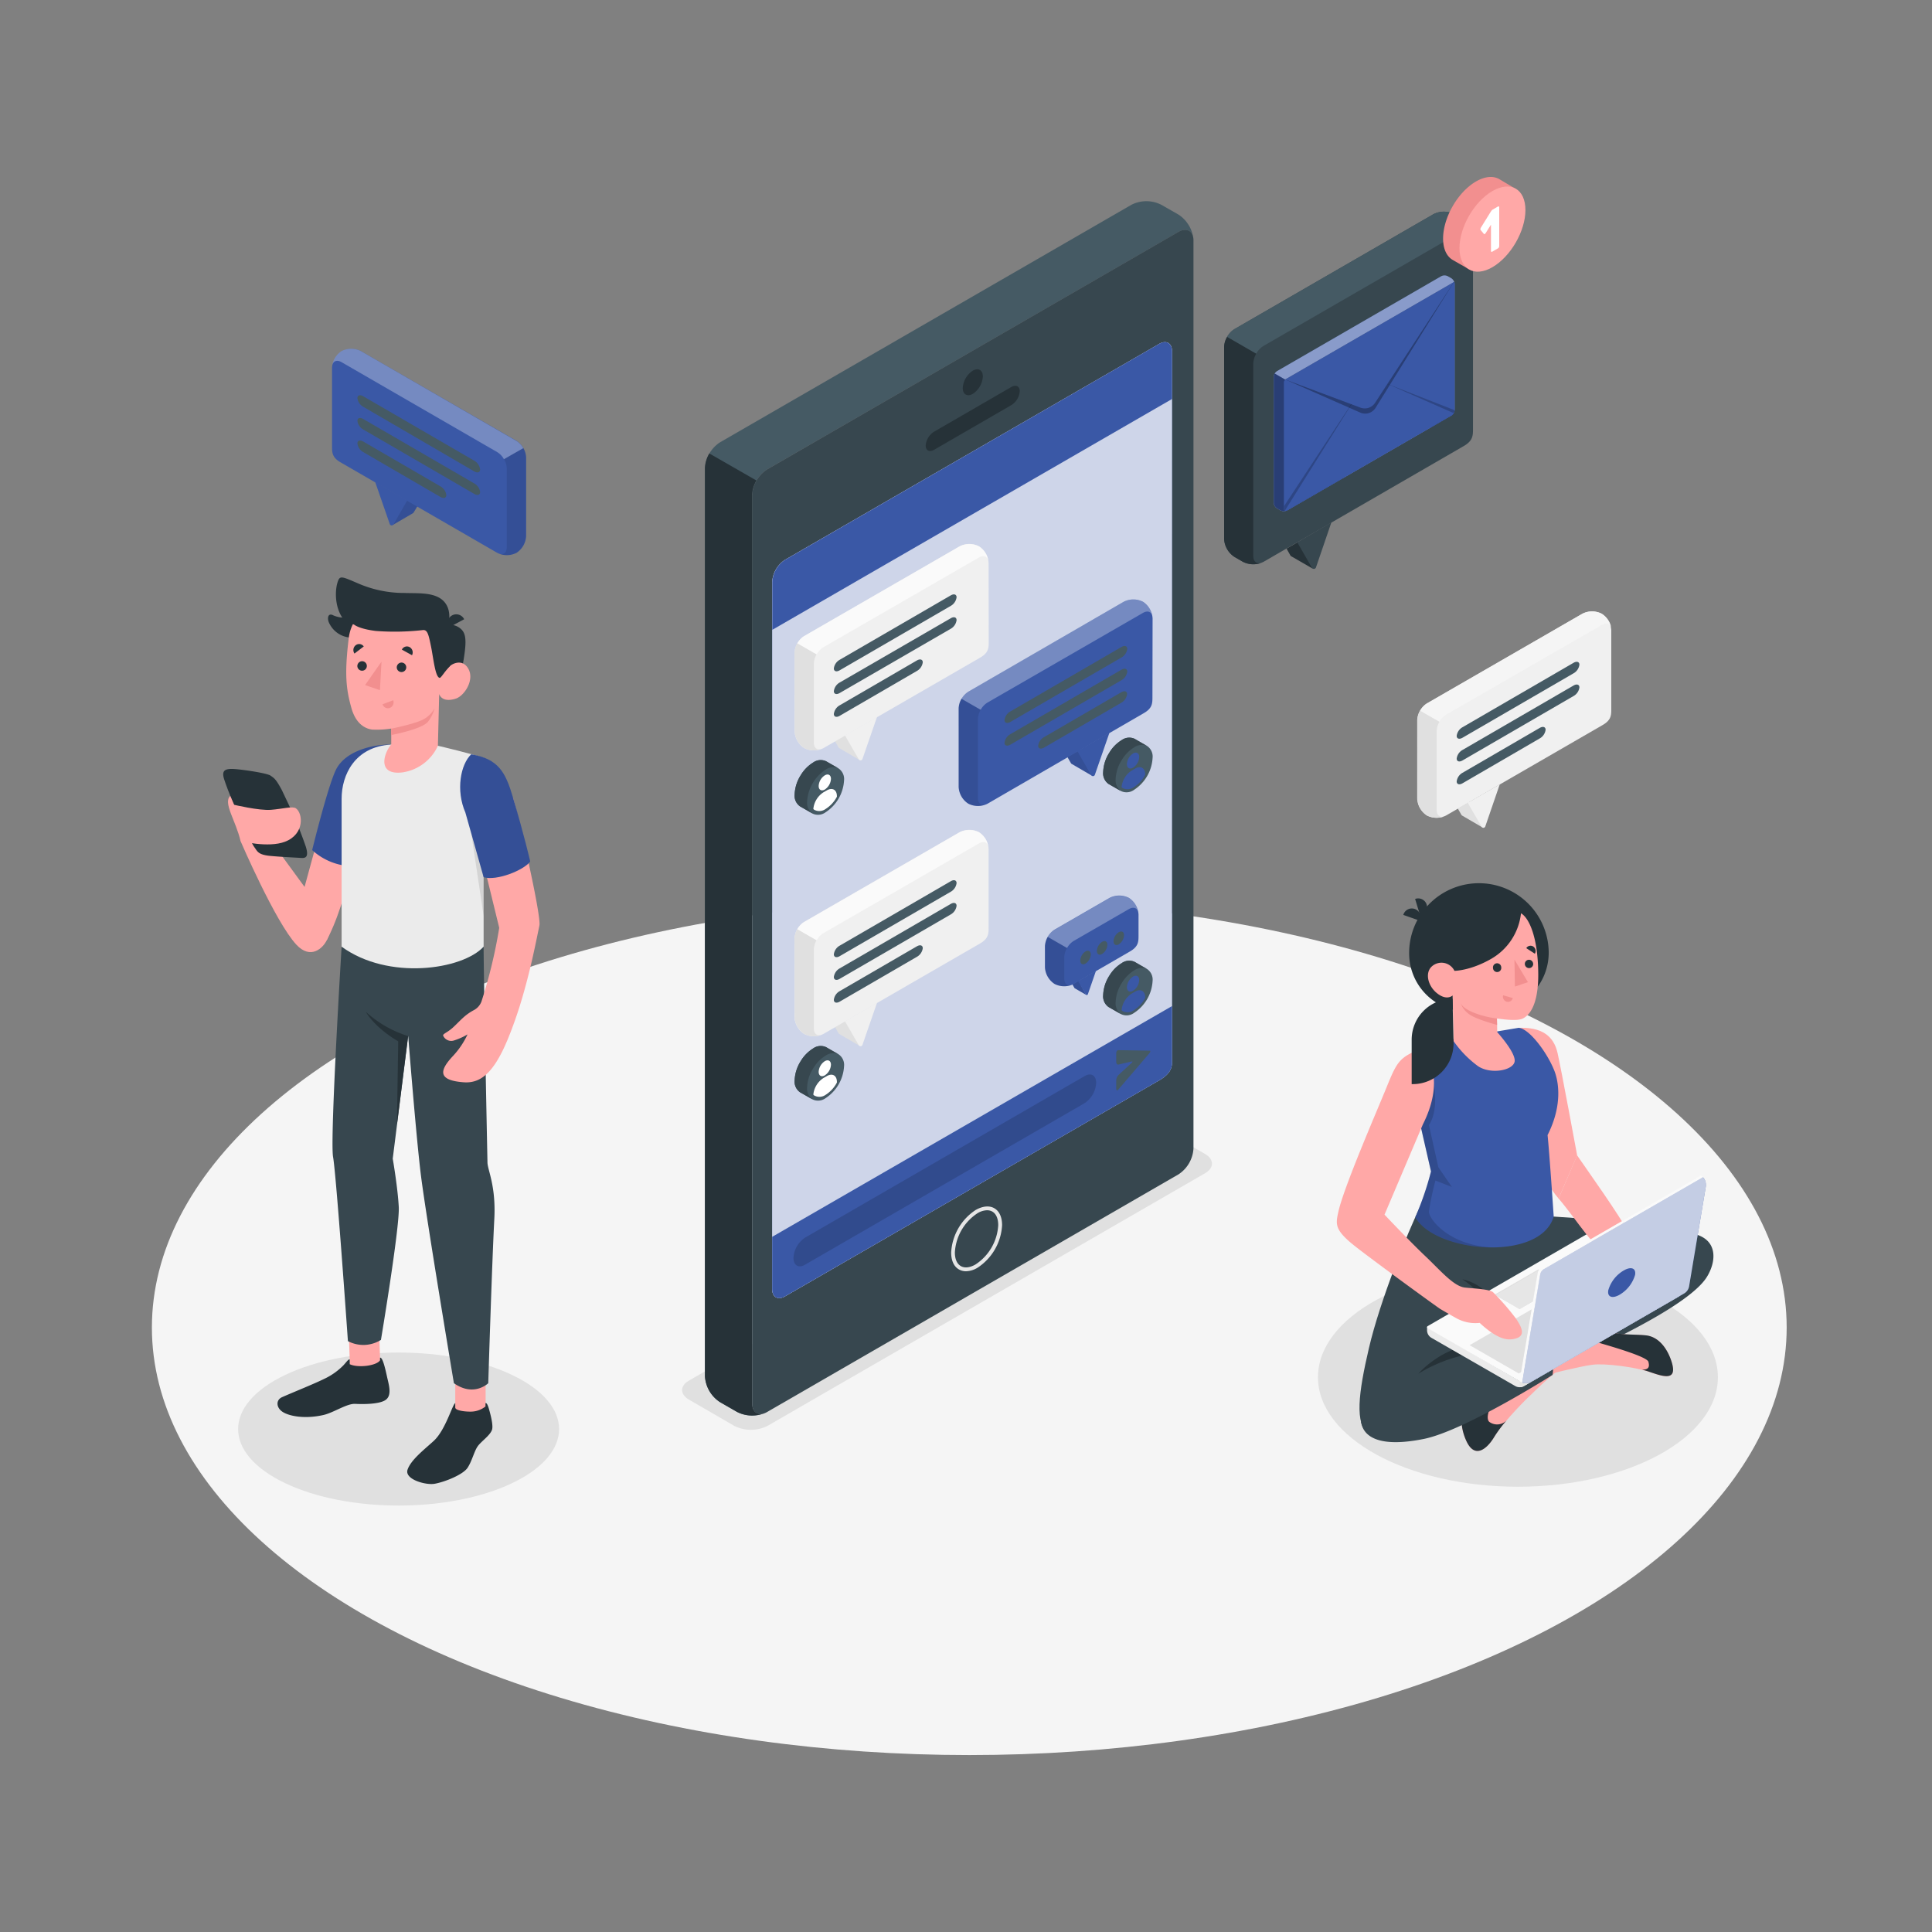 <svg xmlns="http://www.w3.org/2000/svg" viewBox="0 0 500 500"><rect x="0" y="0" width="500" height="500" fill="#808080" stroke="none"/><g id="freepik--Floor--inject-2"><ellipse id="freepik--floor--inject-2" cx="250.85" cy="343.56" rx="211.54" ry="110.65" style="fill:#f5f5f5"></ellipse></g><g id="freepik--Shadows--inject-2"><path id="freepik--Shadow--inject-2" d="M178.32,362.23,190,369a9.57,9.57,0,0,0,8.66,0l113.2-65.36c2.39-1.38,2.39-3.62,0-5l-11.65-6.73a9.57,9.57,0,0,0-8.66,0l-113.2,65.36C175.93,358.61,175.93,360.85,178.32,362.23Z" style="fill:#e0e0e0"></path><ellipse id="freepik--shadow--inject-2" cx="392.84" cy="356.43" rx="51.75" ry="28.33" style="fill:#e0e0e0"></ellipse><path id="freepik--shadow--inject-2" d="M73.79,383.84c16.22,7.73,42.52,7.73,58.74,0s16.22-20.26,0-28-42.52-7.73-58.74,0S57.57,376.11,73.79,383.84Z" style="fill:#e0e0e0"></path></g><g id="freepik--Device--inject-2"><path d="M308.83,61.63c-.28-2-1.89-2.74-3.83-1.61L198.52,121.49a8.58,8.58,0,0,0-3.87,6.71v235c0,2.27,1.48,3.31,3.38,2.47a8.58,8.58,0,0,1-7.25-.24l-4.44-2.55a8.56,8.56,0,0,1-3.88-6.71V121.18a8.53,8.53,0,0,1,3.88-6.71L292.81,53a8.52,8.52,0,0,1,7.74,0L305,55.54A8.68,8.68,0,0,1,308.83,61.63Z" style="fill:#455a64"></path><path d="M305,60,198.52,121.49a8.58,8.58,0,0,0-3.87,6.71v235c0,2.46,1.74,3.47,3.87,2.23L305,303.92a8.59,8.59,0,0,0,3.87-6.71v-235C308.87,59.79,307.13,58.78,305,60Zm-1.71,215.07c0,2.11-1.48,3.45-3.32,4.51l-96.81,55.89c-1.83,1.06-3.32.21-3.32-1.91V150.64a7.38,7.38,0,0,1,3.32-5.76L300,89c1.84-1.06,3.32-.2,3.32,1.91Z" style="fill:#37474f"></path><path d="M198,365.63a8.58,8.58,0,0,1-7.25-.24l-4.44-2.55a8.58,8.58,0,0,1-3.88-6.71V121.18a8,8,0,0,1,1.14-3.83l12.19,7a8,8,0,0,0-1.14,3.82v235C194.65,365.43,196.13,366.47,198,365.63Z" style="fill:#263238"></path><path d="M251.76,95.93c1.43-.83,2.6-.16,2.6,1.5a5.77,5.77,0,0,1-2.6,4.5c-1.43.82-2.6.15-2.6-1.5A5.76,5.76,0,0,1,251.76,95.93Z" style="fill:#263238"></path><path d="M250,329a3.61,3.61,0,0,1-1.84-.48c-1.32-.76-2-2.32-2-4.39a14.08,14.08,0,0,1,6.36-11c1.79-1,3.51-1.19,4.82-.43s2,2.32,2,4.39a14.05,14.05,0,0,1-6.36,11A6,6,0,0,1,250,329Zm5.46-15.79a5.1,5.1,0,0,0-2.48.77,13,13,0,0,0-5.86,10.15c0,1.7.54,2.95,1.54,3.53s2.35.42,3.82-.43a13,13,0,0,0,5.86-10.16c0-1.7-.54-2.95-1.54-3.52A2.62,2.62,0,0,0,255.41,313.22Z" style="fill:#e6e6e6"></path><path d="M241.74,111.72l20-11.57c1.2-.69,2.17-.2,2.17,1.09a4.64,4.64,0,0,1-2.17,3.6l-20,11.57c-1.2.69-2.17.2-2.17-1.09A4.64,4.64,0,0,1,241.74,111.72Z" style="fill:#263238"></path><path d="M303.29,275.09c0,2.11-1.48,3.45-3.32,4.51l-96.81,55.89c-1.83,1.06-3.32.21-3.32-1.91V150.64a7.38,7.38,0,0,1,3.32-5.76L300,89c1.84-1.06,3.32-.2,3.32,1.91Z" style="fill:#3A58A6"></path><path d="M303.29,275.09c0,2.11-1.48,3.45-3.32,4.51l-96.81,55.89c-1.83,1.06-3.32.21-3.32-1.91V150.64a7.38,7.38,0,0,1,3.32-5.76L300,89c1.84-1.06,3.32-.2,3.32,1.91Z" style="fill:#fff;opacity:0.75"></path><path d="M300,89l-96.81,55.88a7.38,7.38,0,0,0-3.32,5.76V163l103.45-59.74V90.91C303.29,88.8,301.81,87.94,300,89Z" style="fill:#3A58A6"></path><path d="M199.84,320.09v13.49c0,2.12,1.49,3,3.32,1.91L300,279.6c1.84-1.06,3.32-2.4,3.32-4.51V260.37Z" style="fill:#3A58A6"></path><path d="M208.35,320.3l72.34-41.8c1.67-1,3-.18,3,1.75v0a6.72,6.72,0,0,1-3,5.25l-72.34,41.8c-1.67,1-3,.18-3-1.75v0A6.72,6.72,0,0,1,208.35,320.3Z" style="opacity:0.15"></path><path d="M288.88,272.64v2.13c0,.48.25.81.55.74l3.41-.79c.3-.07.3.1,0,.38l-3.41,3.14a2.12,2.12,0,0,0-.55,1.37v2.13c0,.48.24.59.53.25l8.09-9.46c.28-.34.28-.62,0-.62l-8.09-.13C289.12,271.78,288.88,272.16,288.88,272.64Z" style="fill:#455a64"></path><path d="M222.4,196.65l-5.14-3a.49.49,0,0,1-.24-.21l-.94-1.65,3-1.76-.09.26Z" style="fill:#e0e0e0"></path><path d="M218.66,190.31l3.56,6.16a.53.53,0,0,0,1-.09l3.76-10.86Z" style="fill:#f0f0f0"></path><path d="M255.85,145.69a5.5,5.5,0,0,0-2.49-4.31h0a5.45,5.45,0,0,0-5,0L208.14,164.6a5.52,5.52,0,0,0-2.49,4.31v20.38a5.5,5.5,0,0,0,2.49,4.31h0a5.45,5.45,0,0,0,5,0l40.48-23.38c2.24-1.27,2.26-2.55,2.26-4.14Z" style="fill:#f0f0f0"></path><path d="M205.65,189.29a5.5,5.5,0,0,0,2.49,4.31h0a5.52,5.52,0,0,0,4.54.21c-1.17.45-2.06-.22-2.06-1.64V171.78a5,5,0,0,1,.73-2.45l-5-2.87a5.09,5.09,0,0,0-.73,2.45Z" style="fill:#e0e0e0"></path><path d="M255.76,145c-.29-1-1.25-1.39-2.4-.73l-40.25,23.22a4.92,4.92,0,0,0-1.75,1.86l-5-2.87a5,5,0,0,1,1.75-1.85l40.25-23.22a5.51,5.51,0,0,1,5,0h0A5.43,5.43,0,0,1,255.76,145Z" style="fill:#fafafa"></path><path d="M217.3,176.64,246.06,160c.83-.48,1.5-.26,1.5.49a3,3,0,0,1-1.5,2.23L217.3,179.36c-.83.48-1.5.26-1.5-.49A3,3,0,0,1,217.3,176.64Z" style="fill:#455a64"></path><path d="M217.3,182.54l20-11.62c.84-.48,1.51-.26,1.51.49a3,3,0,0,1-1.51,2.23l-20,11.62c-.83.48-1.5.26-1.5-.49A3,3,0,0,1,217.3,182.54Z" style="fill:#455a64"></path><path d="M217.3,170.76l28.76-16.68c.83-.48,1.5-.26,1.5.49a3,3,0,0,1-1.5,2.23L217.3,173.48c-.83.48-1.5.26-1.5-.49A3,3,0,0,1,217.3,170.76Z" style="fill:#455a64"></path><g id="freepik--sync-icon--inject-2"><path d="M216.94,198.82l-3.15-1.8a3.35,3.35,0,0,0-3.36.34,9.64,9.64,0,0,0-3.19,3.25,10,10,0,0,0-1.59,5,3.37,3.37,0,0,0,1.4,3.09l3.15,1.81a3.3,3.3,0,0,0,3.46-.29,10.56,10.56,0,0,0,4.78-8.27A3.31,3.31,0,0,0,216.94,198.82Z" style="fill:#455a64"></path><path d="M213.79,197a3.35,3.35,0,0,0-3.36.34,9.73,9.73,0,0,0-3.19,3.25,10,10,0,0,0-1.59,5,3.35,3.35,0,0,0,1.4,3.09l3.12,1.79a3.45,3.45,0,0,1-1.29-3,10.6,10.6,0,0,1,4.78-8.28,3.48,3.48,0,0,1,3.24-.41Z" style="fill:#37474f"></path></g><path d="M213.46,200.66c.88-.51,1.59-.1,1.59.91a3.52,3.52,0,0,1-1.59,2.76c-.88.5-1.59.09-1.59-.92A3.48,3.48,0,0,1,213.46,200.66Z" style="fill:#fff"></path><path d="M213.67,209.36a8.32,8.32,0,0,0,2.92-3.17v-.13c0-1.67-1.17-2.34-2.61-1.51l-.9.52a5.79,5.79,0,0,0-2.59,4.29,1.55,1.55,0,0,0,.23.21h0A2.77,2.77,0,0,0,213.67,209.36Z" style="fill:#fff"></path><path d="M222.4,270.63l-5.14-3a.54.54,0,0,1-.24-.21l-.94-1.65,3-1.77-.09.27Z" style="fill:#e0e0e0"></path><path d="M218.66,264.29l3.56,6.16a.53.53,0,0,0,1-.09l3.76-10.86Z" style="fill:#f0f0f0"></path><path d="M255.85,219.67a5.5,5.5,0,0,0-2.49-4.31h0a5.51,5.51,0,0,0-5,0l-40.25,23.22a5.5,5.5,0,0,0-2.49,4.31v20.38a5.52,5.52,0,0,0,2.49,4.31h0a5.45,5.45,0,0,0,5,0l40.48-23.38c2.24-1.28,2.26-2.56,2.26-4.14Z" style="fill:#f0f0f0"></path><path d="M205.65,263.27a5.52,5.52,0,0,0,2.49,4.31h0a5.52,5.52,0,0,0,4.54.21c-1.17.44-2.06-.22-2.06-1.64V245.75a5.09,5.09,0,0,1,.73-2.45l-5-2.86a5.06,5.06,0,0,0-.73,2.45Z" style="fill:#e0e0e0"></path><path d="M255.76,219c-.29-1.06-1.25-1.39-2.4-.73l-40.25,23.22a4.85,4.85,0,0,0-1.75,1.86l-5-2.87a5,5,0,0,1,1.75-1.85l40.25-23.23a5.57,5.57,0,0,1,5,0h0A5.45,5.45,0,0,1,255.76,219Z" style="fill:#fafafa"></path><path d="M217.3,250.62l28.76-16.69c.83-.48,1.5-.26,1.5.5a3,3,0,0,1-1.5,2.22L217.3,253.33c-.83.49-1.5.27-1.5-.49A3,3,0,0,1,217.3,250.62Z" style="fill:#455a64"></path><path d="M217.3,256.51l20-11.61c.84-.48,1.51-.26,1.51.49a3,3,0,0,1-1.51,2.23l-20,11.61c-.83.48-1.5.26-1.5-.49A3,3,0,0,1,217.3,256.51Z" style="fill:#455a64"></path><path d="M217.3,244.74l28.76-16.68c.83-.49,1.5-.27,1.5.49a3,3,0,0,1-1.5,2.23L217.3,247.46c-.83.48-1.5.26-1.5-.49A3,3,0,0,1,217.3,244.74Z" style="fill:#455a64"></path><g id="freepik--sync-icon--inject-2"><path d="M216.94,272.8l-3.15-1.8a3.35,3.35,0,0,0-3.36.34,9.64,9.64,0,0,0-3.19,3.25,10,10,0,0,0-1.59,5,3.37,3.37,0,0,0,1.4,3.09l3.15,1.8a3.28,3.28,0,0,0,3.46-.28,10.56,10.56,0,0,0,4.78-8.28A3.3,3.3,0,0,0,216.94,272.8Z" style="fill:#455a64"></path><path d="M213.79,271a3.35,3.35,0,0,0-3.36.34,9.73,9.73,0,0,0-3.19,3.25,10,10,0,0,0-1.59,5,3.35,3.35,0,0,0,1.4,3.09l3.12,1.78a3.42,3.42,0,0,1-1.29-3,9.87,9.87,0,0,1,1.59-5,9.68,9.68,0,0,1,3.19-3.26,3.48,3.48,0,0,1,3.24-.41Z" style="fill:#37474f"></path></g><path d="M213.46,274.63c.88-.5,1.59-.09,1.59.92a3.5,3.5,0,0,1-1.59,2.75c-.88.51-1.59.1-1.59-.91A3.52,3.52,0,0,1,213.46,274.63Z" style="fill:#fff"></path><path d="M213.67,283.34a8.35,8.35,0,0,0,2.92-3.18V280c0-1.67-1.17-2.34-2.61-1.51l-.9.52a5.77,5.77,0,0,0-2.59,4.28,1.2,1.2,0,0,0,.23.22h0A2.77,2.77,0,0,0,213.67,283.34Z" style="fill:#fff"></path><path d="M282.55,200.73l-5.14-3a.49.49,0,0,1-.24-.21l-.95-1.65,3.06-1.76-.1.27Z" style="fill:#3A58A6"></path><g style="opacity:0.1"><path d="M282.55,200.73l-5.14-3a.49.49,0,0,1-.24-.21l-.95-1.65,3.06-1.76-.1.27Z"></path></g><path d="M278.81,194.39l3.56,6.16a.53.53,0,0,0,1-.09l3.76-10.85Z" style="fill:#3A58A6"></path><path d="M298.29,160.05a5.51,5.51,0,0,0-2.48-4.31h0a5.51,5.51,0,0,0-5,0L250.59,179a5.47,5.47,0,0,0-2.49,4.3v20.39a5.47,5.47,0,0,0,2.49,4.3h0a5.51,5.51,0,0,0,5,0L296,184.57c2.23-1.27,2.25-2.55,2.25-4.14Z" style="fill:#3A58A6"></path><path d="M261.48,190l28.75-16.68c.83-.48,1.51-.26,1.51.49a3,3,0,0,1-1.51,2.23l-28.75,16.68c-.83.48-1.51.26-1.51-.49A3,3,0,0,1,261.48,190Z" style="fill:#455a64"></path><path d="M270.19,190.77l20-11.62c.83-.48,1.51-.26,1.51.49a3,3,0,0,1-1.51,2.23l-20,11.62c-.83.48-1.51.26-1.51-.49A3,3,0,0,1,270.19,190.77Z" style="fill:#455a64"></path><path d="M261.48,184.12l28.75-16.68c.83-.48,1.51-.26,1.51.49a3,3,0,0,1-1.51,2.23l-28.75,16.68c-.83.48-1.51.26-1.51-.49A3,3,0,0,1,261.48,184.12Z" style="fill:#455a64"></path><path d="M248.1,203.66a5.47,5.47,0,0,0,2.49,4.3h0a5.62,5.62,0,0,0,4.55.21c-1.17.44-2.06-.23-2.06-1.65V186.14a5.06,5.06,0,0,1,.73-2.45l-5-2.87a5.09,5.09,0,0,0-.73,2.45Z" style="opacity:0.1"></path><path d="M298.21,159.34c-.29-1.05-1.25-1.39-2.4-.73l-40.26,23.22a5,5,0,0,0-1.75,1.86l-5-2.86a5,5,0,0,1,1.75-1.86l40.24-23.22a5.53,5.53,0,0,1,5,0h0A5.47,5.47,0,0,1,298.21,159.34Z" style="fill:#fff;opacity:0.3"></path><g id="freepik--sync-icon--inject-2"><path d="M296.78,193l-3.14-1.8a3.35,3.35,0,0,0-3.36.34,9.55,9.55,0,0,0-3.19,3.25,9.94,9.94,0,0,0-1.59,5,3.36,3.36,0,0,0,1.39,3.09l3.16,1.81a3.3,3.3,0,0,0,3.46-.29,10.56,10.56,0,0,0,4.78-8.28A3.29,3.29,0,0,0,296.78,193Z" style="fill:#455a64"></path><path d="M293.64,191.21a3.35,3.35,0,0,0-3.36.34,9.55,9.55,0,0,0-3.19,3.25,9.94,9.94,0,0,0-1.59,5,3.36,3.36,0,0,0,1.39,3.09l3.12,1.79a3.47,3.47,0,0,1-1.28-3,9.9,9.9,0,0,1,1.59-5,9.58,9.58,0,0,1,3.19-3.26,3.48,3.48,0,0,1,3.24-.41Z" style="fill:#37474f"></path></g><path d="M293.24,195c.87-.51,1.59-.09,1.59.92a3.52,3.52,0,0,1-1.59,2.75c-.88.51-1.59.1-1.59-.92A3.51,3.51,0,0,1,293.24,195Z" style="fill:#3A58A6"></path><path d="M293.44,203.72a8.3,8.3,0,0,0,2.93-3.18v-.12c0-1.67-1.17-2.34-2.61-1.51l-.9.52a5.81,5.81,0,0,0-2.6,4.28,2.5,2.5,0,0,0,.24.22h0l0,0A2.75,2.75,0,0,0,293.44,203.72Z" style="fill:#3A58A6"></path><path d="M281.08,257.46l-2.89-1.67a.22.22,0,0,1-.13-.12l-.54-.93,1.72-1-.05.16Z" style="fill:#3A58A6"></path><g style="opacity:0.1"><path d="M281.08,257.46l-2.89-1.67a.22.22,0,0,1-.13-.12l-.54-.93,1.72-1-.05.16Z"></path></g><path d="M279,253.9l2,3.46a.3.3,0,0,0,.54-.05l2.11-6.1Z" style="fill:#3A58A6"></path><path d="M294.65,236.67a5.5,5.5,0,0,0-2.49-4.3h0a5.51,5.51,0,0,0-5,0l-14.25,8.22a5.49,5.49,0,0,0-2.48,4.3v5.44a5.49,5.49,0,0,0,2.48,4.31h0a5.45,5.45,0,0,0,5,0l14.48-8.38c2.24-1.27,2.26-2.55,2.26-4.13Z" style="fill:#3A58A6"></path><path d="M270.46,250.33a5.49,5.49,0,0,0,2.48,4.31h0a5.54,5.54,0,0,0,4.55.21c-1.17.45-2.06-.22-2.06-1.64v-5.44a5.09,5.09,0,0,1,.73-2.45l-5-2.87a5.09,5.09,0,0,0-.73,2.45Z" style="opacity:0.1"></path><path d="M294.56,236c-.29-1.06-1.25-1.39-2.4-.73l-14.25,8.22a4.89,4.89,0,0,0-1.75,1.85l-5-2.86a5.16,5.16,0,0,1,1.75-1.86l14.25-8.22a5.57,5.57,0,0,1,5,0h0A5.45,5.45,0,0,1,294.56,236Z" style="fill:#fff;opacity:0.3"></path><path d="M280.93,246.23a3,3,0,0,0-1.36,2.36c0,.86.6,1.22,1.36.78a3,3,0,0,0,1.36-2.35C282.29,246.15,281.68,245.8,280.93,246.23Z" style="fill:#455a64"></path><path d="M285.23,243.74a3,3,0,0,0-1.36,2.36c0,.86.61,1.22,1.36.78a3,3,0,0,0,1.36-2.35C286.59,243.66,286,243.31,285.23,243.74Z" style="fill:#455a64"></path><path d="M289.54,241.25a3,3,0,0,0-1.36,2.35c0,.87.61,1.22,1.36.79A3,3,0,0,0,290.9,242C290.9,241.17,290.29,240.82,289.54,241.25Z" style="fill:#455a64"></path><g id="freepik--sync-icon--inject-2"><path d="M296.78,250.73l-3.14-1.8a3.35,3.35,0,0,0-3.36.34,9.55,9.55,0,0,0-3.19,3.25,9.94,9.94,0,0,0-1.59,5,3.36,3.36,0,0,0,1.39,3.09l3.16,1.81a3.3,3.3,0,0,0,3.46-.29,10.56,10.56,0,0,0,4.78-8.27A3.3,3.3,0,0,0,296.78,250.73Z" style="fill:#455a64"></path><path d="M293.64,248.93a3.35,3.35,0,0,0-3.36.34,9.55,9.55,0,0,0-3.19,3.25,9.94,9.94,0,0,0-1.59,5,3.36,3.36,0,0,0,1.39,3.09l3.12,1.79a3.47,3.47,0,0,1-1.28-3,9.9,9.9,0,0,1,1.59-5,9.67,9.67,0,0,1,3.19-3.26,3.48,3.48,0,0,1,3.24-.41Z" style="fill:#37474f"></path></g><path d="M293.24,252.73c.87-.5,1.59-.09,1.59.92a3.52,3.52,0,0,1-1.59,2.75c-.88.51-1.59.1-1.59-.92A3.51,3.51,0,0,1,293.24,252.73Z" style="fill:#3A58A6"></path><path d="M293.44,261.44a8.3,8.3,0,0,0,2.93-3.18v-.12c0-1.67-1.17-2.34-2.61-1.51l-.9.52a5.81,5.81,0,0,0-2.6,4.28,2.5,2.5,0,0,0,.24.22h0A2.75,2.75,0,0,0,293.44,261.44Z" style="fill:#3A58A6"></path></g><g id="freepik--speech-bubbles--inject-2"><g id="freepik--speach-bubble--inject-2"><path d="M383.59,214.1l-5.14-3a.56.56,0,0,1-.24-.22l-.94-1.65,3.05-1.76-.1.27Z" style="fill:#e0e0e0"></path><path d="M379.85,207.76l3.56,6.16a.53.53,0,0,0,1-.09L388.13,203Z" style="fill:#f0f0f0"></path><path d="M417,163.14a5.52,5.52,0,0,0-2.49-4.31h0a5.45,5.45,0,0,0-5,0l-40.25,23.21a5.52,5.52,0,0,0-2.49,4.31v20.38a5.5,5.5,0,0,0,2.49,4.31h0a5.51,5.51,0,0,0,5,0l40.48-23.39c2.23-1.27,2.26-2.55,2.26-4.14Z" style="fill:#f0f0f0"></path><path d="M366.84,206.74a5.5,5.5,0,0,0,2.49,4.31h0a5.56,5.56,0,0,0,4.54.2c-1.17.45-2.06-.22-2.06-1.64V189.23a5.06,5.06,0,0,1,.73-2.45l-5-2.87a5.09,5.09,0,0,0-.73,2.45Z" style="fill:#e0e0e0"></path><path d="M417,162.43c-.29-1.05-1.25-1.39-2.4-.73L374.3,184.92a4.92,4.92,0,0,0-1.75,1.86l-5-2.86a5,5,0,0,1,1.75-1.86l40.24-23.22a5.53,5.53,0,0,1,5,0h0A5.47,5.47,0,0,1,417,162.43Z" style="fill:#f5f5f5"></path><path d="M378.49,194.09l28.75-16.68c.84-.48,1.51-.26,1.51.49a3,3,0,0,1-1.51,2.23l-28.75,16.68c-.83.48-1.5.26-1.5-.49A3,3,0,0,1,378.49,194.09Z" style="fill:#455a64"></path><path d="M378.49,200l20-11.62c.83-.48,1.51-.26,1.51.49a3,3,0,0,1-1.51,2.23l-20,11.62c-.83.48-1.5.26-1.5-.49A3,3,0,0,1,378.49,200Z" style="fill:#455a64"></path><path d="M378.49,188.21l28.75-16.68c.84-.48,1.51-.26,1.51.49a3,3,0,0,1-1.51,2.23l-28.75,16.68c-.83.48-1.5.26-1.5-.49A3,3,0,0,1,378.49,188.21Z" style="fill:#455a64"></path></g><g id="freepik--speach-bubble--inject-2"><path d="M101.67,135.85l5.14-3a.51.51,0,0,0,.24-.22l1-1.65-3.06-1.76.1.27Z" style="fill:#3A58A6"></path><g style="opacity:0.1"><path d="M101.67,135.85l5.14-3a.51.51,0,0,0,.24-.22l1-1.65-3.06-1.76.1.27Z"></path></g><path d="M105.41,129.5l-3.56,6.16a.53.53,0,0,1-1-.09l-3.76-10.85Z" style="fill:#3A58A6"></path><path d="M85.93,95.16a5.47,5.47,0,0,1,2.49-4.3h0a5.51,5.51,0,0,1,5,0l40.26,23.22a5.49,5.49,0,0,1,2.48,4.3v20.39a5.49,5.49,0,0,1-2.48,4.3h0a5.51,5.51,0,0,1-5,0L88.18,119.68c-2.23-1.27-2.25-2.55-2.25-4.13Z" style="fill:#3A58A6"></path><path d="M122.74,125.11,94,108.43c-.83-.48-1.5-.26-1.5.49a3,3,0,0,0,1.5,2.23l28.75,16.68c.84.48,1.51.26,1.51-.49A3,3,0,0,0,122.74,125.11Z" style="fill:#455a64"></path><path d="M114,125.88,94,114.26c-.83-.48-1.5-.26-1.5.49A3,3,0,0,0,94,117l20,11.62c.83.48,1.51.26,1.51-.49A3,3,0,0,0,114,125.88Z" style="fill:#455a64"></path><path d="M122.74,119.23,94,102.55c-.83-.48-1.5-.26-1.5.49a3,3,0,0,0,1.5,2.23L122.74,122c.84.48,1.51.26,1.51-.49A3,3,0,0,0,122.74,119.23Z" style="fill:#455a64"></path><path d="M136.12,138.77a5.49,5.49,0,0,1-2.48,4.3h0a5.54,5.54,0,0,1-4.55.21c1.17.44,2.06-.23,2.06-1.64V121.25a5.09,5.09,0,0,0-.73-2.45l5-2.86a5,5,0,0,1,.73,2.44Z" style="opacity:0.1"></path><path d="M86,94.46c.29-1.06,1.25-1.39,2.4-.73L128.67,117a4.89,4.89,0,0,1,1.75,1.85l5-2.86a5.16,5.16,0,0,0-1.75-1.86L93.39,90.86a5.53,5.53,0,0,0-5,0h0A5.47,5.47,0,0,0,86,94.46Z" style="fill:#fff;opacity:0.3"></path></g><path d="M339.76,147.19l-5.54-3.2a.53.53,0,0,1-.26-.23l-1-1.78,3.29-1.9-.1.29Z" style="fill:#263238"></path><path d="M335.73,140.35l3.83,6.64a.58.58,0,0,0,1-.1l4-11.7Z" style="fill:#37474f"></path><path d="M381.21,61.32a5.91,5.91,0,0,0-2.68-4.64l-2.18-1.26a5.89,5.89,0,0,0-5.36,0L319.48,85.17a5.91,5.91,0,0,0-2.68,4.64v49.68a5.91,5.91,0,0,0,2.68,4.64l2.18,1.26a5.89,5.89,0,0,0,5.36,0l51.76-29.93c2.41-1.37,2.43-2.75,2.43-4.46Z" style="fill:#37474f"></path><path d="M316.8,139.49a5.91,5.91,0,0,0,2.68,4.64l2.18,1.26a6,6,0,0,0,4.9.23c-1.26.47-2.22-.25-2.22-1.77V94.16a5.44,5.44,0,0,1,.79-2.64l-7.54-4.35a5.41,5.41,0,0,0-.79,2.64Z" style="fill:#263238"></path><path d="M381.12,60.56c-.31-1.14-1.35-1.5-2.59-.79L327,89.52a5.37,5.37,0,0,0-1.89,2l-7.54-4.35a5.45,5.45,0,0,1,1.89-2L371,55.42a6,6,0,0,1,5.36,0l2.19,1.26A5.92,5.92,0,0,1,381.12,60.56Z" style="fill:#455a64"></path><path d="M329.65,97.49a1.85,1.85,0,0,1,.84-1.44L373,71.48a1.89,1.89,0,0,1,1.67,0l.94.54a1.87,1.87,0,0,1,.83,1.44v32.62a1.89,1.89,0,0,1-.83,1.45L333.09,132.1a1.89,1.89,0,0,1-1.67,0l-.93-.54a1.87,1.87,0,0,1-.84-1.45Z" style="fill:#3A58A6"></path><path d="M329.65,97.49a1.85,1.85,0,0,1,.84-1.44L373,71.48a1.89,1.89,0,0,1,1.67,0l.94.54a1.87,1.87,0,0,1,.83,1.44v32.62a1.89,1.89,0,0,1-.83,1.45L333.09,132.1a1.89,1.89,0,0,1-1.67,0l-.93-.54a1.87,1.87,0,0,1-.84-1.45Z" style="fill:#fff;opacity:0.4"></path><path d="M333.55,98.79l-3.65-2.12a1.73,1.73,0,0,0-.25.82v32.62a1.87,1.87,0,0,0,.84,1.45l.93.54a1.89,1.89,0,0,0,1.67,0l.46-.27Z" style="fill:#3A58A6"></path><path d="M333.55,98.79l-3.65-2.12a1.73,1.73,0,0,0-.25.82v32.62a1.87,1.87,0,0,0,.84,1.45l.93.54a1.89,1.89,0,0,0,1.67,0l.46-.27Z" style="opacity:0.3"></path><path d="M376.48,73.46v32.63a1.86,1.86,0,0,1-.75,1.38l0,0-.05,0L333.09,132.1h0a.6.6,0,0,1-.57.06.57.57,0,0,1-.25-.55V99a.71.71,0,0,1,.93-.73l17.9,4.25,2.34.56a1.56,1.56,0,0,0,1.5-.56l2.71-3.78,18.28-25.45C376.23,72.85,376.48,72.93,376.48,73.46Z" style="fill:#3A58A6"></path><path d="M375.65,107.53l.05,0,0,0a1.71,1.71,0,0,0,.49-.54,1.75,1.75,0,0,0,.26-.83l-18.84-7.37,12.61,11.91Z" style="fill:#3A58A6"></path><path d="M375.65,107.53l.05,0,0,0a1.71,1.71,0,0,0,.49-.54,1.75,1.75,0,0,0,.26-.83l-18.84-7.37,12.61,11.91Z" style="opacity:0.2"></path><path d="M332.26,131.61a.57.57,0,0,0,.25.55.6.6,0,0,0,.57-.06h0l14.65-8.46,3.35-21.13-18.83,28.56Z" style="fill:#3A58A6"></path><path d="M332.26,131.61a.57.57,0,0,0,.25.55.6.6,0,0,0,.57-.06h0l14.65-8.46,3.35-21.13-18.83,28.56Z" style="opacity:0.2"></path><path d="M376.22,106.93a1.71,1.71,0,0,1-.49.54l0,0L333.09,132.1h0a.6.6,0,0,1-.57.06l20.38-32.53a3.21,3.21,0,0,1,4-1.23Z" style="fill:#3A58A6"></path><path d="M332.6,98.21,352,106.76a3.16,3.16,0,0,0,4-1.22L376.26,73Z" style="opacity:0.3"></path><path d="M332.6,98.21l19.5,7.29a3.17,3.17,0,0,0,3.76-1.24L376.26,73Z" style="fill:#3A58A6"></path><path d="M392.46,49,388,46.35h0l0,0h0c-1.54-.87-3.66-.74-6,.61-4.71,2.72-8.53,9.34-8.53,14.79,0,2.71.95,4.62,2.49,5.52h0l4.19,2.4.75-1.26a8.75,8.75,0,0,0,2.45-1c4.72-2.73,8.54-9.35,8.54-14.79a9.09,9.09,0,0,0-.27-2.18Z" style="fill:#f28f8f"></path><path d="M386.24,49.44c-4.71,2.72-8.53,9.34-8.53,14.78s3.82,7.66,8.53,4.93,8.54-9.34,8.54-14.78S391,46.72,386.24,49.44Z" style="fill:#ffa8a7"></path><path d="M383.19,59.53a.38.38,0,0,1-.06-.28.93.93,0,0,1,.13-.35l2.48-4,.23-.34a1,1,0,0,1,.31-.3l1.4-.82a.21.21,0,0,1,.23,0,.3.3,0,0,1,.09.24v10a.75.75,0,0,1-.09.34.63.63,0,0,1-.23.25l-1.51.88a.18.18,0,0,1-.22,0,.3.3,0,0,1-.09-.24V58.15l-1.38,2.19a.46.46,0,0,1-.23.21.17.17,0,0,1-.21,0Z" style="fill:#fff"></path></g><g id="freepik--character-2--inject-2"><g id="freepik--Character--inject-2"><path d="M403.36,310.19c-2.43-2.82-4.39-6.82-5.26-7.65C395.57,300.13,393,266,393,266c5.91-.2,9.08,2,10.1,6.54s5.07,26.5,5.07,26.5" style="fill:#ffa8a7"></path><path d="M367.35,312.73c-2.94,5.94-10.2,23.82-13.08,36.19-2.7,11.58-3.75,19.6,0,22.4s14.48,1.1,21.28-13.37c2.13-4.53,10.14-18.51,10.14-18.51s5.92-2.13,8-3.73c0,0,19.76.57,29.36-1.39s19.81-13.7,15.88-14.85c-7.07-2.08-20.85-3.59-36.8-4.62Z" style="fill:#37474f"></path><path d="M413.59,331.84c-4.32,1-10.72-.34-14.34-1.39a9.45,9.45,0,0,0-.12-3.83,12.5,12.5,0,0,1-1.6,4.8c-.59.34-1.1.62-1.46.8-2.4,1.23-9,4.6-10.22,3.54a12.9,12.9,0,0,0-7.4-4.69c2.07,1.39,8.06,5.68,5.93,10.66l1.31-2.29s5.92-2.13,8-3.73c0,0,11,.32,20.64-.34l11.38-7.88S420.22,327.17,413.59,331.84Z" style="fill:#263238"></path><path d="M402.52,345.67c-2.07,1.87-5.23,3.37-7.45,2.91s-5.4-.68-6.64,3.75c-1.41,5-6,8.09-8.52,10.85s-1.73,6.9-.41,9.76c2.22,4.82,5.46,1.91,7.26-1.15s7.08-8.67,9.63-11a91.85,91.85,0,0,1,9-7.85Z" style="fill:#ffa8a7"></path><path d="M432.28,319.1c12.37-1.26,12.62,6.29,9.44,11.4-3.43,5.5-16.52,12.29-22.93,15.55s-15.36,8.38-15.36,8.38A13,13,0,0,1,400,347c7-4.92,13.89-17.56,25.64-19.51Z" style="fill:#37474f"></path><path d="M395.89,348.66h0a5.43,5.43,0,0,1-.82-.08c-2.22-.47-5.4-.68-6.64,3.75-1.41,5-6,8.09-8.52,10.85s-1.73,6.9-.41,9.76c2.22,4.82,5.46,1.91,7.26-1.15a35,35,0,0,1,3.29-4.36,3.4,3.4,0,0,1-4.62.55c-.91-.79-.24-3.57,1.45-5.44S394.72,348.51,395.89,348.66Z" style="fill:#263238"></path><path d="M397.43,347.2c2.26-.57,5.58-1.38,6.95-3.18s4.21-3.55,8.06-1c4.36,2.87,9.82,2.19,13.54,2.6s5.83,4.08,6.71,7.1c1.49,5.1-2.79,3.36-6.15,2.23s-11.17-2.19-14.48-1.75-11.61,2.54-11.61,2.54Z" style="fill:#ffa8a7"></path><path d="M424.94,354.46c.59.15,1.14.3,1.6.46,3.36,1.13,7.64,2.87,6.15-2.23-.88-3-3-6.68-6.71-7.1s-9.18.27-13.54-2.6c-3.85-2.52-6.69-.78-8.06,1a4.64,4.64,0,0,1-.53.56h0s4.43,1.37,9.31,2.78,13.14,3.85,13.45,5.11C426.84,353.38,427,354.52,424.94,354.46Z" style="fill:#263238"></path><path d="M352.24,368c.72,4.4,5.65,6.52,16.22,4.4s33.34-16.57,33.34-16.57,1.4-7.45-4.38-9.08c0,0-5.26,1-13.84,2.82a112.3,112.3,0,0,0-11.46,3.17c-5.8,7.78-11.84,4.64-14,7.38C354.49,364.71,352.24,368,352.24,368Z" style="fill:#37474f"></path><path d="M379.43,350.58a39,39,0,0,0-12.37,4.94s5.41-6.34,13.77-7.48Z" style="fill:#263238"></path><path d="M400.51,293.76c.48,4.5,1.59,21.09,1.59,21.09-3.49,11.77-30.59,9.4-35.83.17a77.39,77.39,0,0,0,4.07-11.85l-2.88-12.59s6.89-6.28,0-19.1l9.11-2.73L393,266c2.77.15,7.47,6.5,9.28,11.14C403.43,280.11,404.36,286.14,400.51,293.76Z" style="fill:#3A58A6"></path><path d="M386.3,322.83c-11.37-.48-16.61-7.47-16.49-9.31a74,74,0,0,1,1.68-8l4.26,1.67-3.51-5.12-2.43-10.91c2.57-3.77,1.3-10.59,1.3-10.59l-.71-.42c.83,7-2.94,10.43-2.94,10.43l2.88,12.59A77.39,77.39,0,0,1,366.27,315C369.05,319.92,378,322.89,386.3,322.83Z" style="opacity:0.15"></path><path d="M386.17,261.63l-6,.16a15.07,15.07,0,0,1-15.48-14.66h0a18.06,18.06,0,0,1,17.56-18.55h0a18.06,18.06,0,0,1,18.55,17.56h0A15.08,15.08,0,0,1,386.17,261.63Z" style="fill:#263238"></path><path d="M367.66,238.35l-4.49-1.57a2.3,2.3,0,0,1,3-1.53A2.5,2.5,0,0,1,367.66,238.35Z" style="fill:#263238"></path><path d="M367.61,237.19l-1.38-4.54a2.29,2.29,0,0,1,3,1.49A2.48,2.48,0,0,1,367.61,237.19Z" style="fill:#263238"></path><path d="M393.63,236.36c1.94,1.08,4.43,5.81,4.47,15.88,0,8.53-2.67,10.71-4,11.35s-4.06.35-6.67,0l.05,3.53s4.69,5.13,4.52,7.48-6,3.57-9.42,1.37a27.45,27.45,0,0,1-6.39-6.53l-.26-11.82s-1.49,1.53-4.15-.67c-2.19-1.82-3-5-1.37-6.7a3.73,3.73,0,0,1,6,1s4.15,0,9.59-3.15A15.52,15.52,0,0,0,393.63,236.36Z" style="fill:#ffa8a7"></path><path d="M388.52,250.35a1.07,1.07,0,1,1-2.13.16,1.07,1.07,0,1,1,2.13-.16Z" style="fill:#263238"></path><path d="M389,257.57l2.51.73a1.28,1.28,0,0,1-1.6.93A1.36,1.36,0,0,1,389,257.57Z" style="fill:#f28f8f"></path><path d="M397.22,246.82,395,245.38a1.28,1.28,0,0,1,1.8-.42A1.38,1.38,0,0,1,397.22,246.82Z" style="fill:#263238"></path><path d="M396.79,249.35a1.08,1.08,0,0,1-1,1.19,1.09,1.09,0,0,1-1.16-1,1.07,1.07,0,1,1,2.14-.16Z" style="fill:#263238"></path><polygon points="391.94 248.34 392.06 255.32 395.43 254.18 391.94 248.34" style="fill:#f28f8f"></polygon><path d="M387.39,263.58c-2.75-.29-8.44-1.76-9.38-4a5.85,5.85,0,0,0,2.06,2.79c1.72,1.4,7.37,2.87,7.37,2.87Z" style="fill:#f28f8f"></path><path d="M369.32,343.42v.81a2.28,2.28,0,0,0,1.13,2l21.68,12.47a2.25,2.25,0,0,0,2.28,0l39.77-23a2.26,2.26,0,0,0,1.14-2v-.55l-42.05,24.27Z" style="fill:#ebebeb"></path><path d="M435.32,333.19l-23.58-13.62a1.37,1.37,0,0,0-1.36,0L369.47,343.2a.3.3,0,0,0,0,.52l23.8,13.75Z" style="fill:#fafafa"></path><path d="M408.15,299c3.17,4.61,10.36,14.63,13.59,20.37,1.86,3.31-.48,6.52-5.56,5.16-3.35-.89-8.16-8.92-12.82-14.36" style="fill:#ffa8a7"></path><polygon points="393.06 355.46 380.34 348.13 417.53 326.65 430.32 333.95 393.06 355.46" style="fill:#e0e0e0"></polygon><polygon points="386.8 335.05 387.04 335.19 393.27 338.79 404.36 332.39 404.59 332.26 398.12 328.52 386.8 335.05" style="fill:#e0e0e0"></polygon><polygon points="387.04 335.19 393.27 338.79 404.36 332.39 398.12 328.79 387.04 335.19" style="fill:#e6e6e6"></polygon><path d="M393.27,357.46V359a2.22,2.22,0,0,0,1.14-.31l39.77-23a2.26,2.26,0,0,0,1.14-2v-.55Z" style="fill:#ebebeb"></path><g style="opacity:0.5"><path d="M393.27,357.46V359a2.22,2.22,0,0,0,1.14-.31l39.77-23a2.26,2.26,0,0,0,1.14-2v-.55Z" style="fill:#e0e0e0"></path></g><path d="M393.91,357.8a2.7,2.7,0,0,0,2.32-.18l39.6-22.86a2.66,2.66,0,0,0,1.31-1.89L441.48,307a3.25,3.25,0,0,0,0-.44,2.71,2.71,0,0,0-.79-1.92l-41.15,23.77a2,2,0,0,0-1,1.39Z" style="fill:#3A58A6"></path><g style="opacity:0.7"><path d="M393.91,357.8a2.7,2.7,0,0,0,2.32-.18l39.6-22.86a2.66,2.66,0,0,0,1.31-1.89L441.48,307a3.25,3.25,0,0,0,0-.44,2.71,2.71,0,0,0-.79-1.92l-41.15,23.77a2,2,0,0,0-1,1.39Z" style="fill:#fff"></path></g><path d="M393.27,357.47l.27.15a3.14,3.14,0,0,0,.37.18l4.69-28a2,2,0,0,1,1-1.39l41.15-23.77a3.28,3.28,0,0,0-.55-.41l-41.24,23.8a2,2,0,0,0-1,1.4Z" style="fill:#fafafa"></path><path d="M416.22,333.93a8.7,8.7,0,0,1,4-5.13c1.91-1.11,3.23-.6,2.94,1.13a8.79,8.79,0,0,1-4,5.14C417.24,336.17,415.93,335.66,416.22,333.93Z" style="fill:#3A58A6"></path><path d="M372.7,338.74c-2.18-1.5-16.07-11.61-21.62-15.91-5.78-4.48-5.43-5.92-4.73-9.15,1.38-6.38,10.14-26.47,12.55-32.43,2.7-6.65,3.32-7.49,8.56-9.77,3.62,2.86,5.64,9.87.77,19.53l-9.92,23.34s6.61,7,10.52,10.7,7.36,7.85,10.28,8.17c2.32.25,6.43.41,7.31,1.22a68.64,68.64,0,0,1,6,6.92c.83,1.36,2.8,4.13,0,5-2.55.8-4.63-.29-6.71-1.71a27.63,27.63,0,0,1-2.77-2.29,10.12,10.12,0,0,1-6-1.19C375.34,340.29,372.7,338.74,372.7,338.74Z" style="fill:#ffa8a7"></path><path d="M365.34,280.57h.29a10.56,10.56,0,0,0,10.55-10.82l-.27-11.25h0a10.56,10.56,0,0,0-10.57,10.56Z" style="fill:#263238"></path></g></g><g id="freepik--character-1--inject-2"><g id="freepik--character--inject-2"><path d="M84.63,243.21c-1,2.15-4.22,5.27-7.95,1.25-5.45-5.89-14.43-26.8-14.43-26.8l5.9-2.73,12,16.42,6.41,7.12" style="fill:#ffa8a7"></path><path d="M86.22,203.06c-2.83,9.49-8.52,30.63-8.52,30.63l6.93,9.52a55.6,55.6,0,0,0,3.16-7.56C89,232.35,93,219.18,93,219.18s-.85-19,2.12-21.54a17.3,17.3,0,0,1,5.46-3.27C95.85,194.75,88.8,194.37,86.22,203.06Z" style="fill:#ffa8a7"></path><path d="M72.92,204.43c-1.57-2.92-2-3.05-2.89-3.69s-6.65-1.49-9-1.69c-2.8-.24-3.79.28-3,2.68,1.66,5.14,6.7,16.05,7.83,17.56.74,1,.89,1.9,4,2.21,2.93.28,6.61.44,7.69.51s2.58.33,1.61-2.85a106.82,106.82,0,0,0-4.28-10.59C73.67,206,72.92,204.43,72.92,204.43Z" style="fill:#263238"></path><path d="M62.25,217.66c-1.17-5.16-4.6-9.92-2.66-11.66l1,2.28s6.42,1.54,9.52,1.3,5.63-1,6.48-.38c1.8,1.27,2.32,6.67-2.84,8.64C69.41,219.5,62.25,217.66,62.25,217.66Z" style="fill:#ffa8a7"></path><path d="M101,192.68c-5.68.06-11.93,2.13-14.08,6.58S80.79,220,80.79,220a16,16,0,0,0,12.3,4.12Z" style="fill:#3A58A6"></path><path d="M101,192.68c-5.68.06-11.93,2.13-14.08,6.58S80.79,220,80.79,220a16,16,0,0,0,12.3,4.12Z" style="opacity:0.1"></path><rect x="117.82" y="356.68" width="7.86" height="11.44" style="fill:#ffa8a7"></rect><rect x="90.39" y="342.65" width="7.86" height="11.44" transform="translate(-11.92 3.45) rotate(-1.97)" style="fill:#ffa8a7"></rect><path d="M125.16,245c0,7.51,1,56,1,56,.18,2.15,2.2,6.13,1.77,14.42-.6,11.27-1.57,42.55-1.57,42.55s-3.69,3.66-8.89,0c0,0-7.11-42.51-8.52-53.67-1.23-9.74-3.31-36.2-3.31-36.2l-4,31.76s1.28,7.33,1.56,12.49-4.61,34.41-4.61,34.41a8.57,8.57,0,0,1-8.55.32s-3-43-3.84-47.66S88.41,245,88.41,245Z" style="fill:#37474f"></path><path d="M113.33,193c.92.22,8.49,2,11.83,3.13V245c-5.51,6-24.72,8.79-36.75,0V206.7c0-6.12,3.4-13.47,12.79-14Z" style="fill:#ebebeb"></path><path d="M116,161.72a4.19,4.19,0,0,1,3.46,1.22c1.49,1.52,1.18,4.34,0,10.81l-4.6.53Z" style="fill:#263238"></path><path d="M89.17,159.85a7.28,7.28,0,0,1-2.88-.58c-1.41-.81-1.78.79-1,2.18A6.55,6.55,0,0,0,90.62,165c0-.2,1.32-3.6,1.32-3.6Z" style="fill:#263238"></path><path d="M113.82,174.28c.68.41,1.66-.9,2.5-1.78s3.59-2.09,5,.8-1.21,6.83-3.38,7.51c-3.72,1.17-4.28-1.22-4.28-1.22L113.33,193a12,12,0,0,1-9,6.87c-6.61.9-5.25-4.56-3.08-7.23v-4.09a23.77,23.77,0,0,1-5,.26c-2.75-.42-4.47-2.59-5.3-5.56-1.34-4.76-1.85-8.61-.71-18,1.24-10.28,13.19-10.38,19.65-6.32S113.82,174.28,113.82,174.28Z" style="fill:#ffa8a7"></path><path d="M113.82,175.43c.34,0,1.65-2.16,2.5-2.93,1.18-1.08-.34-10.78-.34-10.78s1.19-3.68-1.14-6.12-6.84-2-10.13-2.14a29.84,29.84,0,0,1-11.79-2.37c-4.68-2-5-2.27-5.61-.22s-.8,6.77,2,9.92l2.33.86s1.25,1.11,5.62,1.64a64.68,64.68,0,0,0,12.1-.22c1.27-.18,1.54,1.05,2.22,4.4C112.17,170.42,112.67,175.41,113.82,175.43Z" style="fill:#263238"></path><path d="M116,162.48l4.13-2.22a2.28,2.28,0,0,0-3.13-1A2.45,2.45,0,0,0,116,162.48Z" style="fill:#263238"></path><path d="M101.21,188.59s6.12-1.23,8.26-2.37a7.07,7.07,0,0,0,3-2.93,9.66,9.66,0,0,1-1.68,3.46c-1.56,2-9.54,3.47-9.54,3.47Z" style="fill:#f28f8f"></path><path d="M102.68,172.75a1.23,1.23,0,1,0,1.23-1.28A1.25,1.25,0,0,0,102.68,172.75Z" style="fill:#263238"></path><path d="M104,168.12l2.63,1.45a1.58,1.58,0,0,0-.61-2.09A1.46,1.46,0,0,0,104,168.12Z" style="fill:#263238"></path><path d="M101.77,181.22,99,182.27a1.46,1.46,0,0,0,1.9.93A1.57,1.57,0,0,0,101.77,181.22Z" style="fill:#f28f8f"></path><path d="M91.74,169.14l2.4-1.84a1.45,1.45,0,0,0-2.08-.32A1.59,1.59,0,0,0,91.74,169.14Z" style="fill:#263238"></path><path d="M92.48,172.4a1.23,1.23,0,1,0,1.23-1.28A1.25,1.25,0,0,0,92.48,172.4Z" style="fill:#263238"></path><polygon points="98.73 171.24 98.33 178.61 94.48 177.3 98.73 171.24" style="fill:#f28f8f"></polygon><path d="M117.82,364.24v-1.12c-.75.32-2.5,7-5.62,9.83-2.48,2.26-5.86,4.87-6.72,7.39s4.71,4.07,7,3.66c2.69-.48,7.35-2.37,8.52-4.13s1.72-4.34,2.67-5.63,3.14-2.72,3.66-4.21c.28-.82-.06-2.61-.45-4.13s-.76-2.91-1.24-2.78V364a6.21,6.21,0,0,1-3.92,1.33C120.6,365.34,117.81,365.12,117.82,364.24Z" style="fill:#263238"></path><path d="M90.5,351.8c-.41,0-.74.59-1.64,1.56a17.1,17.1,0,0,1-4.62,3.33c-2.94,1.47-8.66,3.74-11.25,4.9-1.62.73-1.54,2.68.13,3.79s5.71,1.92,10.55.83c2.64-.59,6.08-3,8.25-2.89s6.25.1,7.85-1,1-3.47.51-5.5c-.49-2.22-1.2-5.61-1.93-5.46l0,.7c-.94,1.43-5.75,2-7.83,1Z" style="fill:#263238"></path><path d="M139.6,239.5c.49-2.36-4.8-25.79-6.87-33.2L123.56,217l5.64,23.12a130.13,130.13,0,0,1-4.6,19.08,4.2,4.2,0,0,1-2,2.24c-2.45,1.31-3.49,2.75-5.38,4.48-1.48,1.35-2.68,1.63-2.53,2.11a2.28,2.28,0,0,0,2.84,1.23A16.53,16.53,0,0,0,121,267.7a21.35,21.35,0,0,1-3.8,5.62c-3.56,3.8-3.87,6.27,2.76,6.77,4.15.32,7.64-2,11.39-11,1.08-2.57,2.44-6.32,3.46-9.71C137.21,251.39,138.47,245,139.6,239.5Z" style="fill:#ffa8a7"></path><path d="M120.44,210.28c-2.5-5.74-1.25-12.46,1.52-15.07,7,1.21,8.83,4.54,10.77,11.09,3,10.1,4.49,16.66,4.49,16.66-1.76,2.34-8.77,5.06-12.06,4.06Z" style="fill:#3A58A6"></path><path d="M120.44,210.28c-2.5-5.74-1.25-12.46,1.52-15.07,7,1.21,8.83,4.54,10.77,11.09,3,10.1,4.49,16.66,4.49,16.66-1.76,2.34-8.77,5.06-12.06,4.06Z" style="opacity:0.1"></path><polygon points="125.16 227.02 121.96 215.67 125.16 237.02 125.16 227.02" style="opacity:0.1"></polygon><path d="M105.61,268.13a29.13,29.13,0,0,1-10.94-6.27s2.11,3.95,8.39,7.63l-.34,21.6Z" style="fill:#263238"></path></g></g></svg>